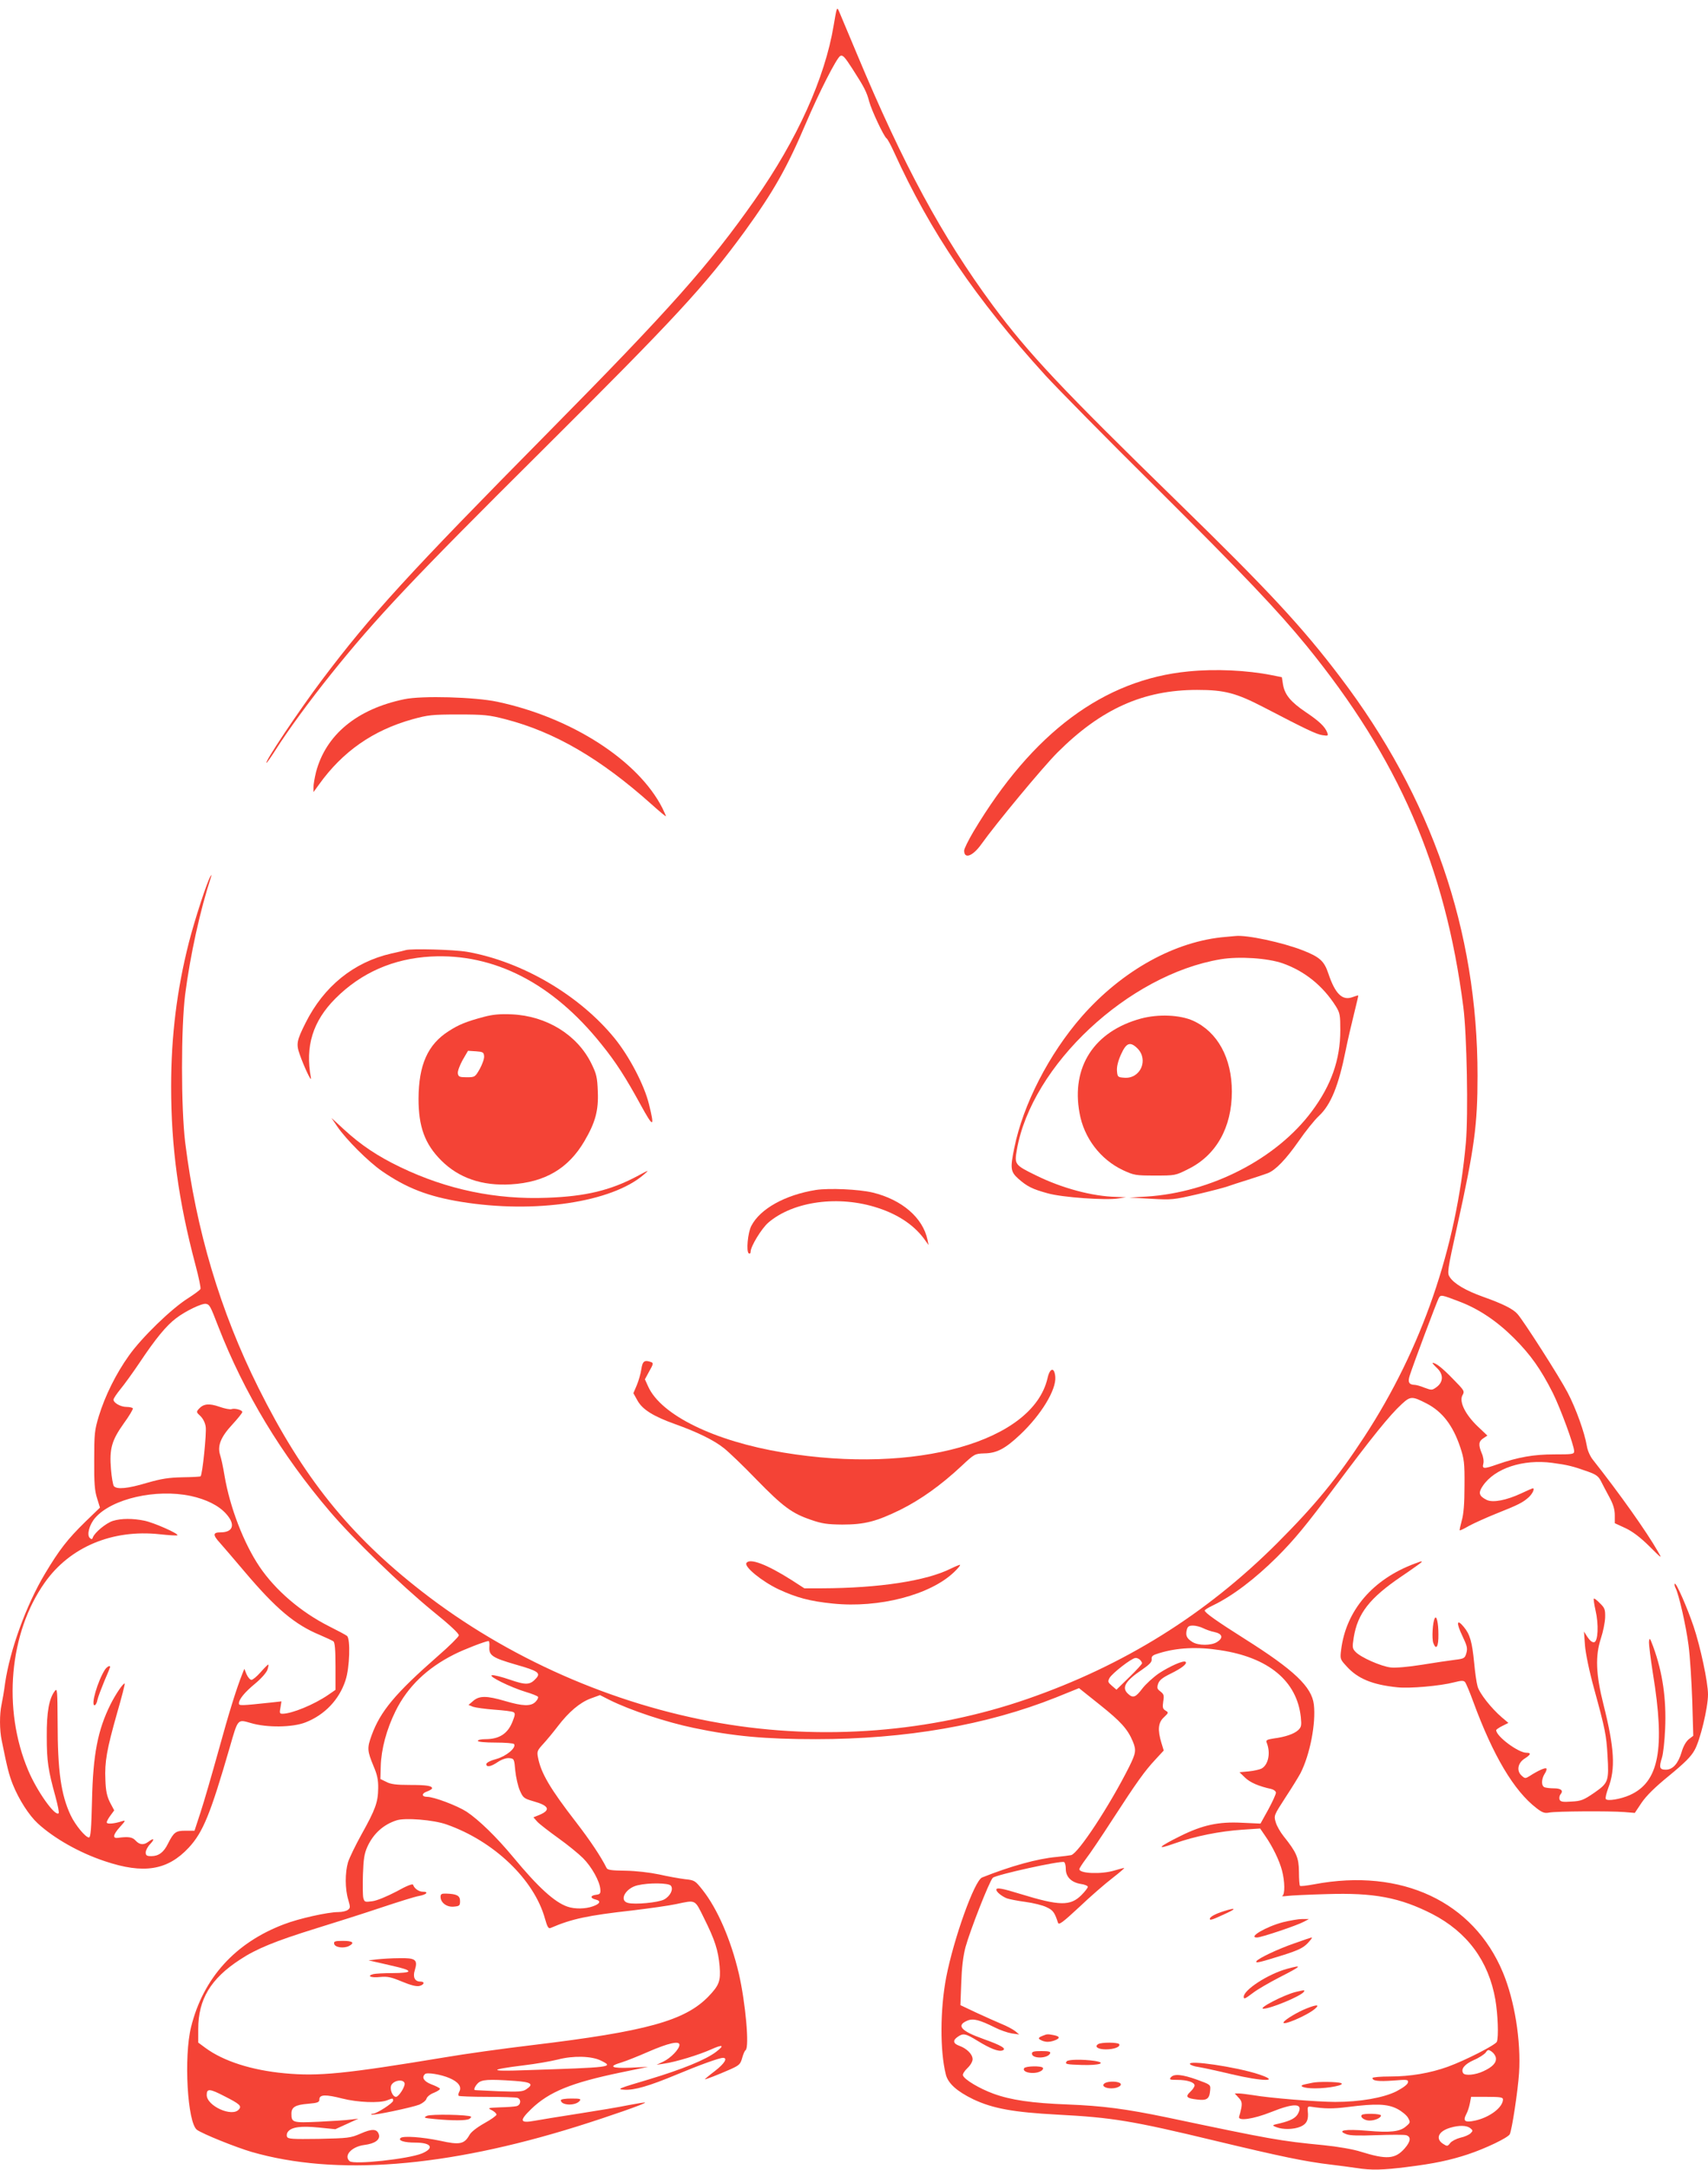 <?xml version="1.0" standalone="no"?>
<!DOCTYPE svg PUBLIC "-//W3C//DTD SVG 20010904//EN"
 "http://www.w3.org/TR/2001/REC-SVG-20010904/DTD/svg10.dtd">
<svg version="1.0" xmlns="http://www.w3.org/2000/svg"
 width="1008pt" height="1280pt" viewBox="0 0 1008 1280"
 preserveAspectRatio="xMidYMid meet">
<g transform="translate(0,1280) scale(0.1,-0.1)"
fill="#f44336" stroke="none">
<path d="M4937 12740 c-3 -8 -10 -49 -17 -90 -51 -309 -216 -675 -466 -1030
-268 -382 -499 -642 -1216 -1368 -829 -839 -1050 -1081 -1337 -1462 -137 -182
-343 -490 -328 -490 3 0 28 36 56 80 72 113 196 283 326 445 266 331 480 558
1242 1315 789 785 962 972 1198 1295 169 233 249 374 360 635 77 181 182 388
204 400 15 7 26 -5 73 -78 69 -107 83 -135 98 -192 14 -52 87 -207 102 -216 6
-4 26 -41 45 -83 215 -472 480 -862 893 -1316 65 -71 358 -369 652 -660 523
-521 718 -726 889 -935 543 -667 818 -1300 925 -2130 21 -161 30 -635 15 -802
-56 -622 -261 -1216 -598 -1732 -161 -247 -292 -406 -517 -631 -421 -420 -903
-720 -1471 -917 -569 -198 -1210 -248 -1816 -143 -632 109 -1257 385 -1760
777 -428 333 -702 675 -964 1201 -225 451 -368 931 -432 1447 -25 205 -25 678
0 875 30 232 88 495 152 690 5 15 4 17 -3 5 -19 -29 -93 -256 -127 -389 -71
-279 -105 -552 -105 -851 0 -358 43 -674 144 -1054 19 -71 32 -134 29 -140 -2
-6 -36 -31 -75 -56 -98 -62 -272 -231 -347 -337 -76 -106 -141 -237 -178 -358
-25 -83 -27 -104 -27 -260 -1 -134 3 -181 17 -224 l17 -55 -88 -85 c-103 -101
-151 -162 -236 -304 -111 -185 -207 -450 -236 -647 -6 -47 -16 -104 -21 -127
-12 -55 -12 -149 1 -210 33 -163 42 -200 66 -261 36 -89 95 -181 147 -229 96
-88 245 -173 396 -223 229 -77 370 -54 495 80 85 92 128 199 242 592 49 170
45 166 125 143 94 -28 246 -26 322 4 113 44 199 134 236 248 25 74 30 245 9
262 -7 6 -56 32 -108 58 -164 83 -314 211 -408 350 -93 138 -175 349 -207 538
-8 50 -20 104 -26 122 -17 53 4 106 72 179 32 35 59 68 59 74 0 12 -45 24 -64
17 -8 -3 -40 3 -71 14 -60 21 -94 18 -121 -12 -16 -18 -16 -20 8 -42 15 -14
29 -40 32 -64 6 -35 -19 -281 -30 -292 -2 -3 -50 -5 -107 -6 -82 -2 -123 -8
-210 -33 -113 -34 -178 -40 -195 -19 -5 6 -13 51 -17 99 -10 121 4 170 75 270
33 45 57 86 54 90 -3 4 -20 8 -37 8 -35 0 -77 24 -77 43 0 7 19 35 41 62 23
28 73 97 112 155 96 144 159 220 216 263 56 43 154 90 177 85 21 -4 25 -11 72
-133 153 -393 373 -757 659 -1092 140 -164 418 -433 606 -587 103 -83 157
-134 155 -144 -2 -9 -57 -64 -123 -121 -252 -221 -340 -326 -392 -469 -27 -75
-26 -90 12 -182 21 -49 28 -80 27 -130 -1 -82 -16 -124 -98 -271 -36 -65 -72
-139 -80 -165 -18 -61 -18 -158 1 -220 13 -45 13 -50 -2 -61 -9 -7 -34 -13
-56 -13 -62 0 -233 -38 -321 -72 -288 -109 -476 -317 -548 -605 -44 -176 -22
-568 35 -608 36 -25 227 -102 322 -130 496 -143 1145 -92 1920 150 201 63 408
136 402 141 -2 2 -46 -5 -98 -15 -52 -11 -184 -33 -294 -50 -110 -17 -226 -36
-259 -42 -88 -16 -93 -1 -21 69 106 102 236 155 530 216 l160 33 -102 -5
c-115 -5 -137 7 -55 31 26 8 97 36 156 62 122 53 186 67 186 42 0 -25 -51 -78
-95 -99 l-40 -19 45 7 c69 10 203 51 275 83 71 32 84 27 32 -13 -61 -47 -201
-104 -397 -163 -182 -54 -192 -58 -146 -61 59 -4 148 22 311 90 129 54 250 98
272 98 29 0 10 -33 -47 -77 -33 -25 -60 -48 -60 -49 0 -4 75 25 152 59 51 23
58 30 68 66 6 22 15 43 20 46 24 15 0 281 -40 454 -47 199 -126 381 -214 492
-43 54 -46 57 -103 63 -32 4 -101 16 -153 28 -58 12 -136 21 -199 22 -81 1
-105 4 -111 16 -35 70 -99 165 -180 270 -154 199 -208 291 -225 383 -7 34 -4
41 32 80 21 23 60 70 85 103 65 85 130 140 194 164 l55 20 57 -29 c123 -61
334 -131 498 -165 234 -49 421 -66 718 -66 532 0 1009 83 1418 246 l136 55
124 -99 c123 -98 163 -143 193 -214 22 -53 19 -70 -21 -151 -115 -229 -299
-509 -342 -521 -9 -2 -48 -7 -87 -11 -113 -10 -271 -54 -439 -121 -45 -18
-167 -359 -212 -590 -36 -191 -37 -432 -2 -572 13 -53 66 -100 163 -147 115
-54 235 -76 495 -90 325 -17 441 -36 935 -155 384 -92 527 -122 680 -140 50
-6 118 -15 151 -20 86 -14 157 -12 297 6 162 20 254 40 358 74 106 35 237 98
249 119 13 25 48 256 55 361 12 190 -26 427 -95 593 -174 419 -599 618 -1113
521 -44 -8 -82 -13 -85 -9 -3 3 -6 40 -6 83 -1 83 -14 114 -91 210 -19 24 -40
60 -46 82 -12 39 -11 40 58 147 39 59 78 123 88 142 56 109 92 295 79 405 -12
105 -117 204 -407 387 -166 105 -237 155 -237 168 0 4 21 17 48 30 115 55 248
156 378 285 104 104 173 188 338 409 223 299 327 428 399 494 51 47 61 47 145
4 94 -48 157 -130 200 -259 23 -69 26 -92 25 -227 0 -106 -5 -166 -16 -205 -8
-30 -14 -56 -12 -58 2 -2 27 10 56 27 30 16 101 48 158 71 131 52 159 66 194
98 23 22 36 52 23 52 -2 0 -32 -13 -68 -30 -88 -41 -167 -56 -203 -39 -47 23
-52 42 -24 83 70 104 237 159 410 136 89 -12 120 -19 212 -52 47 -17 61 -27
76 -57 10 -20 32 -62 50 -95 22 -41 31 -71 31 -105 l0 -47 63 -29 c42 -20 86
-53 140 -106 77 -77 78 -77 51 -31 -67 117 -225 340 -383 540 -17 21 -32 56
-36 82 -13 78 -64 221 -114 316 -48 92 -258 420 -295 462 -26 30 -86 60 -204
102 -101 36 -171 77 -196 116 -16 23 -14 38 44 301 102 461 120 597 120 887 0
856 -270 1640 -810 2351 -224 296 -427 514 -956 1030 -692 675 -883 878 -1096
1165 -298 404 -527 826 -802 1485 -53 127 -100 239 -105 250 -7 16 -10 17 -14
5z m3680 -7620 c112 -43 219 -115 318 -214 99 -99 158 -183 229 -323 46 -93
126 -310 126 -344 0 -18 -9 -19 -117 -19 -122 0 -213 -16 -337 -59 -79 -28
-90 -27 -82 4 4 14 0 41 -9 61 -21 50 -19 71 9 89 l24 16 -58 55 c-73 70 -110
146 -89 183 14 24 11 28 -56 96 -63 65 -101 95 -120 95 -4 0 7 -13 25 -30 40
-37 39 -83 -2 -113 -26 -19 -29 -19 -70 -4 -24 10 -50 17 -58 17 -35 1 -43 16
-30 56 20 63 159 434 171 456 12 21 14 21 126 -22z m-7492 -1145 c92 -20 165
-56 209 -105 57 -63 43 -110 -33 -110 -45 0 -46 -15 -3 -62 21 -24 86 -99 144
-168 187 -221 298 -314 445 -375 37 -16 74 -33 81 -38 8 -7 12 -49 12 -148 l0
-138 -42 -29 c-84 -58 -216 -112 -271 -112 -17 0 -18 5 -12 36 l6 37 -63 -7
c-178 -19 -188 -19 -188 -5 0 24 33 65 96 117 35 29 66 64 72 81 6 17 8 31 5
31 -3 0 -23 -20 -45 -45 -22 -25 -46 -45 -54 -45 -8 0 -21 15 -29 33 l-13 32
-12 -30 c-35 -88 -78 -226 -141 -455 -39 -140 -86 -303 -106 -363 l-35 -107
-53 0 c-58 0 -69 -8 -104 -77 -25 -51 -55 -73 -98 -73 -27 0 -33 4 -33 22 0
12 12 35 27 50 28 30 21 37 -11 13 -28 -21 -52 -19 -76 7 -19 21 -43 24 -104
16 -33 -5 -29 19 11 63 35 39 36 42 13 35 -49 -16 -90 -18 -90 -7 0 7 10 25
22 41 l22 30 -25 47 c-18 37 -25 68 -27 133 -5 106 8 179 69 394 27 93 47 171
45 174 -7 6 -53 -61 -84 -123 -75 -151 -103 -294 -109 -567 -4 -166 -8 -218
-18 -218 -20 0 -80 72 -108 131 -57 121 -77 261 -77 549 -1 185 -2 203 -16
185 -35 -46 -49 -126 -48 -270 0 -145 8 -197 51 -353 14 -51 23 -96 19 -99
-21 -21 -129 132 -180 254 -152 360 -112 811 99 1108 148 209 398 314 677 284
55 -6 102 -9 105 -6 9 9 -140 75 -195 86 -69 14 -135 14 -185 -1 -40 -12 -109
-69 -119 -98 -4 -12 -8 -12 -18 -3 -19 18 -3 79 32 119 99 113 358 172 563
129z m5975 -780 c16 -8 46 -19 67 -23 47 -10 54 -34 17 -58 -35 -23 -113 -23
-148 0 -33 21 -40 38 -32 71 5 20 13 25 37 25 16 0 43 -7 59 -15z m-4212 -111
c-3 -50 18 -64 156 -104 130 -37 149 -49 120 -81 -36 -40 -59 -41 -155 -8 -49
17 -97 29 -106 26 -24 -5 110 -71 199 -98 37 -11 70 -24 73 -29 3 -5 -3 -18
-15 -30 -27 -27 -74 -26 -179 5 -109 32 -152 32 -188 1 l-28 -24 27 -11 c15
-5 72 -13 126 -17 55 -4 106 -10 113 -15 10 -6 9 -17 -5 -52 -28 -74 -78 -107
-162 -107 -24 0 -44 -4 -44 -10 0 -6 41 -10 104 -10 58 0 107 -4 110 -9 14
-22 -47 -72 -105 -88 -34 -9 -59 -22 -59 -30 0 -20 27 -16 69 13 25 16 50 24
68 22 27 -3 28 -5 34 -74 4 -39 16 -92 27 -117 19 -43 24 -47 79 -63 94 -26
105 -52 36 -81 l-35 -14 23 -26 c13 -14 69 -57 123 -96 55 -39 121 -93 147
-119 51 -51 99 -137 102 -184 2 -25 -2 -29 -25 -32 -35 -4 -36 -20 -3 -28 34
-8 27 -25 -16 -40 -44 -16 -107 -17 -150 -2 -76 26 -173 114 -321 293 -98 118
-202 219 -274 267 -56 36 -193 88 -234 88 -32 0 -33 20 -1 31 17 6 31 15 31
19 0 15 -32 20 -133 20 -77 0 -111 4 -137 18 l-35 17 2 75 c3 102 34 217 87
325 71 144 185 254 346 335 57 29 181 77 203 79 4 1 7 -15 5 -35z m4313 -19
c286 -43 453 -182 476 -395 5 -50 3 -59 -16 -77 -24 -22 -75 -40 -145 -49 -38
-6 -46 -10 -41 -23 25 -61 11 -131 -29 -154 -11 -6 -46 -14 -76 -17 l-55 -5
33 -32 c30 -29 81 -51 155 -67 15 -4 27 -13 27 -22 0 -9 -20 -53 -45 -99 l-46
-83 -112 5 c-136 7 -231 -14 -360 -78 -134 -66 -149 -85 -35 -44 121 43 266
72 401 81 l104 7 30 -44 c44 -63 84 -146 99 -204 17 -64 18 -141 2 -149 -7 -3
5 -4 27 -1 22 3 128 8 235 11 279 9 431 -20 622 -117 207 -107 333 -277 373
-505 15 -89 20 -219 9 -249 -8 -19 -188 -111 -291 -148 -103 -37 -220 -57
-339 -57 -57 0 -104 -4 -104 -9 0 -17 34 -21 122 -15 85 7 90 6 87 -12 -3 -12
-29 -31 -69 -52 -77 -38 -215 -62 -360 -62 -103 0 -388 23 -485 40 -33 5 -71
10 -84 10 l-24 0 22 -24 c19 -20 22 -31 17 -61 -4 -20 -10 -43 -13 -51 -11
-29 83 -16 188 26 140 56 193 53 159 -10 -14 -25 -43 -41 -105 -56 -50 -11
-50 -12 -22 -23 39 -15 101 -14 142 3 37 16 49 41 43 92 -2 24 0 28 17 26 85
-13 131 -13 219 -2 165 21 234 19 292 -11 27 -14 56 -38 64 -53 14 -26 14 -28
-12 -50 -36 -32 -93 -38 -231 -26 -128 11 -180 2 -122 -20 21 -9 76 -10 180
-6 83 3 160 3 173 0 31 -9 28 -37 -8 -78 -56 -64 -107 -67 -258 -20 -47 15
-134 30 -222 39 -257 25 -303 33 -925 164 -241 50 -378 68 -585 76 -210 8
-335 26 -438 64 -82 30 -169 82 -179 107 -3 8 9 27 26 43 18 17 31 39 31 53 0
29 -34 63 -78 79 -37 13 -41 32 -10 53 33 23 46 20 118 -24 75 -46 124 -65
147 -56 26 10 -8 30 -115 68 -132 47 -160 80 -92 108 34 14 71 4 162 -41 31
-16 76 -31 100 -35 l43 -6 -24 20 c-14 11 -50 30 -80 42 -31 13 -98 43 -150
67 l-93 44 5 132 c3 89 11 157 25 210 28 101 140 387 161 409 17 18 404 103
421 93 6 -4 10 -22 10 -41 0 -46 33 -79 88 -88 23 -3 42 -11 42 -17 0 -6 -17
-28 -38 -49 -65 -65 -129 -64 -357 6 -113 35 -145 40 -145 26 0 -13 32 -39 62
-51 14 -5 64 -15 110 -21 45 -6 102 -20 124 -31 39 -18 48 -31 68 -92 5 -15
27 1 126 93 65 62 154 139 196 171 42 33 73 59 68 59 -5 0 -31 -7 -58 -15 -76
-23 -206 -18 -206 8 0 5 18 33 39 61 22 28 92 132 156 231 146 225 190 286
253 354 l50 54 -14 46 c-23 76 -19 119 15 150 28 27 29 28 9 40 -16 10 -18 19
-13 53 6 36 4 43 -16 59 -20 15 -22 21 -14 46 7 21 26 36 73 59 67 33 100 59
89 70 -11 11 -92 -25 -158 -68 -33 -23 -77 -63 -97 -89 -39 -52 -55 -59 -84
-32 -40 36 -19 75 82 143 45 31 59 46 57 62 -2 18 6 24 43 35 106 33 226 39
361 18z m-473 -57 c7 -7 12 -16 12 -20 0 -5 -34 -42 -75 -82 l-76 -74 -27 23
c-24 21 -25 25 -14 46 16 28 130 117 153 118 8 1 20 -4 27 -11z m-4093 -971
c280 -98 517 -325 581 -555 14 -50 21 -61 33 -56 125 54 218 74 486 104 99 12
214 28 255 37 119 25 109 30 165 -83 64 -128 84 -190 92 -284 7 -88 -3 -112
-66 -178 -139 -143 -366 -206 -1041 -287 -168 -20 -399 -52 -515 -72 -587 -97
-743 -113 -946 -94 -193 18 -360 71 -467 150 l-42 31 0 80 c0 175 73 297 247
410 95 63 208 109 443 182 107 33 281 88 385 123 105 35 207 67 228 70 44 8
60 25 23 25 -24 0 -51 19 -58 41 -3 8 -40 -7 -99 -40 -56 -29 -115 -54 -142
-57 -44 -6 -46 -5 -53 20 -3 14 -4 77 -2 138 3 90 8 123 26 163 35 77 94 131
172 156 49 17 220 3 295 -24z m1324 -361 c17 -21 -3 -62 -40 -82 -35 -18 -171
-31 -213 -20 -55 14 -14 88 57 104 67 16 183 14 196 -2z m4869 -1015 c5 -29
-19 -55 -74 -80 -46 -22 -109 -28 -119 -11 -15 24 9 53 63 77 31 13 62 34 70
44 12 18 16 19 35 6 12 -8 23 -24 25 -36z m-5282 -17 c79 -39 71 -40 -451 -57
-213 -8 -214 3 -3 29 69 8 159 24 200 34 91 24 199 21 254 -6z m-892 -104 c51
-22 72 -50 57 -79 -6 -10 -7 -21 -4 -25 3 -3 79 -6 169 -6 89 0 169 -3 178 -6
24 -9 20 -43 -6 -49 -13 -3 -57 -6 -98 -7 -72 -3 -74 -4 -47 -17 15 -8 27 -19
27 -26 0 -6 -32 -29 -72 -51 -44 -25 -79 -52 -88 -70 -30 -53 -57 -59 -173
-33 -105 22 -219 30 -233 16 -16 -15 21 -27 87 -27 95 0 115 -32 39 -64 -81
-33 -399 -67 -426 -46 -38 32 10 86 86 96 63 8 95 31 86 62 -11 34 -40 35
-108 5 -60 -26 -72 -27 -246 -31 -158 -2 -183 -1 -188 13 -4 8 -1 22 6 30 22
27 76 34 180 24 l99 -10 68 31 68 31 -45 -5 c-25 -4 -110 -9 -188 -13 -156 -7
-162 -5 -162 48 0 38 23 52 98 58 58 5 67 9 67 26 0 29 37 30 135 5 90 -23
218 -28 263 -11 36 14 37 14 37 -2 0 -14 -98 -77 -120 -77 -7 0 -11 -2 -8 -5
7 -7 240 42 283 59 20 9 39 24 42 35 3 11 22 27 44 35 22 9 38 20 35 25 -3 4
-26 16 -51 25 -43 17 -58 40 -37 60 11 12 96 -2 146 -24z m-266 -31 c3 -20
-35 -79 -51 -79 -21 0 -39 47 -27 70 16 29 73 36 78 9z m650 15 c99 -7 114
-19 67 -50 -21 -14 -45 -15 -163 -11 -75 4 -138 6 -139 7 -9 1 0 23 17 40 22
22 61 25 218 14z m-1714 -90 c91 -46 104 -58 86 -78 -39 -48 -190 20 -190 85
0 39 17 38 104 -7z m7546 -19 c0 -47 -78 -106 -164 -125 -60 -13 -74 -4 -53
37 9 16 18 45 22 66 l7 37 94 0 c78 0 94 -3 94 -15z m-194 -169 c17 -14 18
-16 3 -31 -9 -9 -36 -21 -60 -26 -24 -6 -51 -20 -60 -31 -16 -21 -18 -21 -43
-5 -47 31 -26 75 44 95 51 15 94 14 116 -2z"/>
<path d="M618 2948 c-42 -67 -83 -208 -60 -208 6 0 14 14 17 32 4 18 23 67 41
111 19 43 34 81 34 83 0 12 -20 1 -32 -18z"/>
<path d="M7225 1526 c-52 -16 -85 -34 -85 -46 0 -11 16 -5 100 34 59 27 51 33
-15 12z"/>
<path d="M7571 1460 c-99 -26 -208 -90 -153 -90 25 0 237 71 277 93 l30 16
-40 0 c-22 0 -73 -9 -114 -19z"/>
<path d="M7640 1336 c-101 -35 -214 -89 -225 -106 -8 -14 19 -7 160 37 88 28
116 42 142 69 18 19 29 34 25 34 -4 0 -50 -15 -102 -34z"/>
<path d="M7595 1185 c-112 -31 -255 -124 -255 -165 0 -16 8 -12 57 25 25 19
94 59 154 90 133 68 140 76 44 50z"/>
<path d="M7648 1049 c-68 -16 -227 -98 -192 -99 40 -1 224 75 239 100 7 11 4
11 -47 -1z"/>
<path d="M7710 951 c-49 -19 -125 -64 -134 -80 -17 -27 136 37 184 78 31 26
12 27 -50 2z"/>
<path d="M6153 790 c-30 -12 -29 -18 3 -31 19 -6 37 -6 60 1 42 14 43 26 3 34
-38 7 -38 7 -66 -4z"/>
<path d="M6481 741 c-24 -15 -1 -31 45 -31 49 0 88 15 79 31 -8 11 -105 12
-124 0z"/>
<path d="M6090 685 c0 -32 97 -30 108 3 3 9 -12 12 -52 12 -43 0 -56 -3 -56
-15z"/>
<path d="M6295 639 c-11 -16 -5 -18 90 -21 102 -3 150 12 75 24 -70 10 -158 9
-165 -3z"/>
<path d="M7023 623 c4 -6 26 -14 50 -17 24 -4 109 -22 188 -41 192 -46 305
-47 164 -1 -133 43 -418 85 -402 59z"/>
<path d="M6044 599 c-15 -25 58 -39 97 -18 11 5 17 14 14 20 -9 13 -102 11
-111 -2z"/>
<path d="M6910 545 c-11 -13 -6 -15 38 -15 59 0 102 -14 102 -33 0 -7 -11 -24
-25 -37 -31 -29 -23 -39 41 -46 57 -7 72 4 76 55 3 33 2 33 -77 62 -90 32
-137 36 -155 14z"/>
<path d="M6521 511 c-23 -14 -2 -31 38 -31 43 0 73 23 45 34 -23 9 -67 7 -83
-3z"/>
<path d="M7745 513 c-11 -2 -30 -6 -43 -9 -45 -9 -10 -24 58 -24 83 0 182 20
154 31 -20 8 -135 10 -169 2z"/>
<path d="M8037 323 c-13 -12 16 -33 45 -33 33 0 68 16 68 30 0 11 -103 14
-113 3z"/>
<path d="M2600 1610 c0 -34 36 -62 78 -58 34 3 37 6 37 33 0 32 -19 42 -82 44
-27 1 -33 -3 -33 -19z"/>
<path d="M1972 1333 c4 -22 57 -29 88 -13 35 19 22 30 -36 30 -47 0 -55 -3
-52 -17z"/>
<path d="M2225 1241 l-50 -6 80 -18 c132 -30 155 -37 155 -47 0 -6 -40 -10
-92 -10 -51 0 -103 -3 -115 -6 -41 -11 -14 -23 40 -17 44 4 64 0 129 -27 53
-22 85 -30 103 -26 29 7 34 26 6 26 -33 0 -46 26 -33 67 19 62 5 73 -91 71
-45 0 -104 -4 -132 -7z"/>
<path d="M2520 318 c-23 -11 -18 -13 45 -19 105 -10 188 -10 205 1 8 5 12 11
10 13 -13 12 -237 16 -260 5z"/>
<path d="M7014 8839 c-500 -48 -921 -362 -1269 -945 -30 -51 -55 -101 -55
-112 0 -52 51 -33 101 37 86 121 364 456 449 541 258 258 508 370 825 370 162
0 230 -18 394 -103 248 -129 308 -158 345 -164 34 -5 36 -4 29 15 -13 35 -48
68 -127 121 -89 60 -124 103 -134 162 l-7 44 -60 12 c-146 29 -332 38 -491 22z"/>
<path d="M2386 8675 c-280 -58 -463 -210 -521 -430 -8 -33 -15 -72 -15 -89 l0
-29 32 44 c140 196 320 321 553 386 91 25 114 28 270 28 153 0 181 -3 278 -28
290 -75 560 -232 860 -500 48 -43 87 -76 87 -72 0 3 -10 25 -21 48 -142 280
-535 534 -974 627 -131 28 -445 37 -549 15z"/>
<path d="M7235 7273 c-299 -24 -612 -198 -851 -470 -193 -221 -346 -518 -398
-775 -25 -121 -22 -140 23 -181 52 -46 83 -62 175 -87 85 -24 342 -42 416 -30
l45 7 -55 2 c-143 3 -322 51 -476 127 -125 61 -128 65 -113 150 86 499 658
1034 1203 1125 109 18 277 7 366 -24 130 -46 238 -133 314 -254 24 -39 26 -52
26 -141 0 -172 -53 -324 -168 -478 -208 -280 -594 -479 -976 -503 l-101 -6
128 -7 c123 -7 132 -6 275 27 81 19 161 40 177 46 17 6 71 24 120 39 50 16
102 33 117 39 46 18 106 80 183 190 40 58 94 125 119 148 70 65 116 178 158
388 11 55 33 150 48 210 15 61 27 111 26 112 -1 2 -16 -3 -33 -9 -61 -23 -103
18 -144 140 -24 72 -50 96 -149 135 -120 47 -333 93 -400 85 -8 -1 -33 -3 -55
-5z"/>
<path d="M2395 7195 c-5 -2 -44 -11 -85 -20 -223 -51 -399 -194 -507 -410 -52
-104 -56 -124 -34 -186 26 -74 72 -171 66 -137 -35 185 11 334 145 468 152
152 342 235 563 247 373 20 719 -158 1006 -517 86 -106 144 -197 232 -358 75
-137 84 -137 49 4 -28 114 -116 282 -203 389 -207 254 -546 453 -871 510 -77
13 -329 20 -361 10z"/>
<path d="M2855 6801 c-101 -27 -147 -45 -207 -84 -124 -79 -177 -199 -178
-399 0 -165 37 -267 134 -364 104 -104 242 -151 411 -141 201 12 339 93 434
255 64 109 84 180 79 293 -3 84 -8 104 -38 165 -83 169 -264 281 -470 290 -71
3 -112 -1 -165 -15z m2 -231 c2 -14 -10 -47 -25 -75 -28 -49 -29 -50 -78 -50
-43 0 -49 3 -52 23 -2 12 11 47 28 78 l32 55 47 -3 c41 -3 46 -6 48 -28z"/>
<path d="M6733 6791 c-275 -75 -412 -284 -362 -557 26 -147 123 -274 256 -337
65 -30 74 -32 188 -32 120 0 122 0 197 38 165 81 258 245 258 457 0 198 -84
352 -228 418 -77 35 -205 41 -309 13z m-20 -176 c67 -68 17 -180 -77 -173 -39
3 -41 4 -44 40 -2 25 6 58 24 98 31 69 54 77 97 35z"/>
<path d="M1990 6155 c53 -78 184 -208 263 -263 146 -101 273 -150 468 -182
435 -71 890 -3 1079 161 34 29 32 29 -40 -10 -156 -83 -304 -119 -530 -127
-302 -12 -591 48 -866 180 -136 65 -235 132 -333 222 l-75 69 34 -50z"/>
<path d="M4815 5780 c-181 -29 -329 -111 -381 -212 -21 -40 -31 -152 -15 -162
6 -4 11 0 11 10 0 31 64 136 104 171 148 127 417 163 647 87 126 -41 221 -107
281 -194 l18 -25 -6 30 c-27 131 -151 238 -325 280 -81 19 -255 27 -334 15z"/>
<path d="M3785 4723 c-4 -27 -16 -69 -27 -95 l-20 -47 24 -43 c29 -53 93 -93
221 -139 132 -47 230 -95 289 -142 28 -22 115 -105 191 -184 158 -162 211
-201 323 -239 66 -23 97 -27 184 -28 133 0 202 18 345 88 120 60 239 145 360
258 76 71 78 72 134 74 73 1 123 27 212 111 124 117 213 264 207 340 -5 60
-32 55 -46 -8 -87 -374 -777 -568 -1560 -438 -406 67 -721 221 -797 390 l-19
42 26 48 c23 40 25 48 12 53 -40 15 -52 7 -59 -41z"/>
<path d="M4405 3579 c-14 -22 91 -108 190 -155 106 -49 183 -70 320 -84 272
-28 577 51 717 187 21 20 36 38 34 41 -2 2 -26 -8 -53 -21 -144 -73 -425 -116
-762 -117 l-104 0 -76 49 c-145 92 -247 131 -266 100z"/>
<path d="M8350 3576 c-248 -92 -406 -276 -435 -508 -7 -54 -6 -57 31 -97 66
-74 153 -110 301 -125 71 -8 252 8 333 29 43 11 57 12 66 2 6 -7 28 -59 49
-117 117 -318 240 -525 373 -627 35 -27 48 -31 75 -26 38 8 356 10 444 3 l61
-5 40 60 c28 41 78 91 163 160 90 74 130 113 150 151 33 58 79 250 79 328 0
72 -45 282 -85 401 -39 115 -103 260 -111 252 -3 -3 -1 -14 4 -24 20 -38 62
-223 77 -338 9 -66 18 -213 22 -327 l6 -208 -26 -20 c-17 -14 -33 -42 -43 -77
-20 -67 -52 -103 -93 -103 -37 0 -41 13 -23 70 8 25 16 101 19 170 8 177 -15
334 -70 485 -19 51 -22 56 -25 32 -2 -15 9 -100 23 -190 73 -446 36 -640 -137
-717 -54 -24 -133 -37 -141 -23 -4 6 3 34 14 64 44 114 37 236 -28 494 -45
178 -49 286 -15 390 13 39 24 94 25 123 1 47 -2 56 -31 84 -17 18 -33 30 -36
27 -2 -2 2 -33 10 -68 20 -85 15 -185 -8 -189 -11 -2 -25 9 -39 30 l-21 33 6
-82 c4 -49 25 -151 55 -260 64 -233 71 -269 78 -389 9 -153 5 -162 -78 -220
-63 -43 -77 -49 -134 -52 -53 -4 -66 -1 -71 12 -3 9 -1 23 6 31 18 22 3 35
-40 35 -21 0 -45 3 -54 6 -21 8 -20 48 0 80 9 13 14 28 10 31 -6 7 -50 -13
-98 -44 -26 -16 -28 -16 -48 2 -31 28 -23 74 17 100 38 24 41 35 11 35 -48 0
-178 97 -178 133 0 4 16 15 36 25 l36 18 -39 33 c-62 53 -133 143 -143 183 -6
20 -15 82 -20 138 -12 124 -25 169 -61 212 -42 51 -46 25 -9 -52 28 -59 32
-73 24 -102 -9 -31 -13 -33 -69 -40 -33 -4 -120 -17 -194 -29 -82 -13 -152
-19 -183 -16 -59 7 -178 60 -208 92 -19 20 -20 27 -11 84 23 143 94 234 283
362 65 44 118 82 118 84 0 6 3 7 -40 -9z"/>
<path d="M8468 3254 c-13 -21 -19 -120 -9 -147 17 -45 31 -21 30 51 0 68 -11
114 -21 96z"/>
<path d="M3310 410 c0 -31 85 -35 111 -4 10 12 2 14 -50 14 -33 0 -61 -4 -61
-10z"/>
</g>
</svg>
